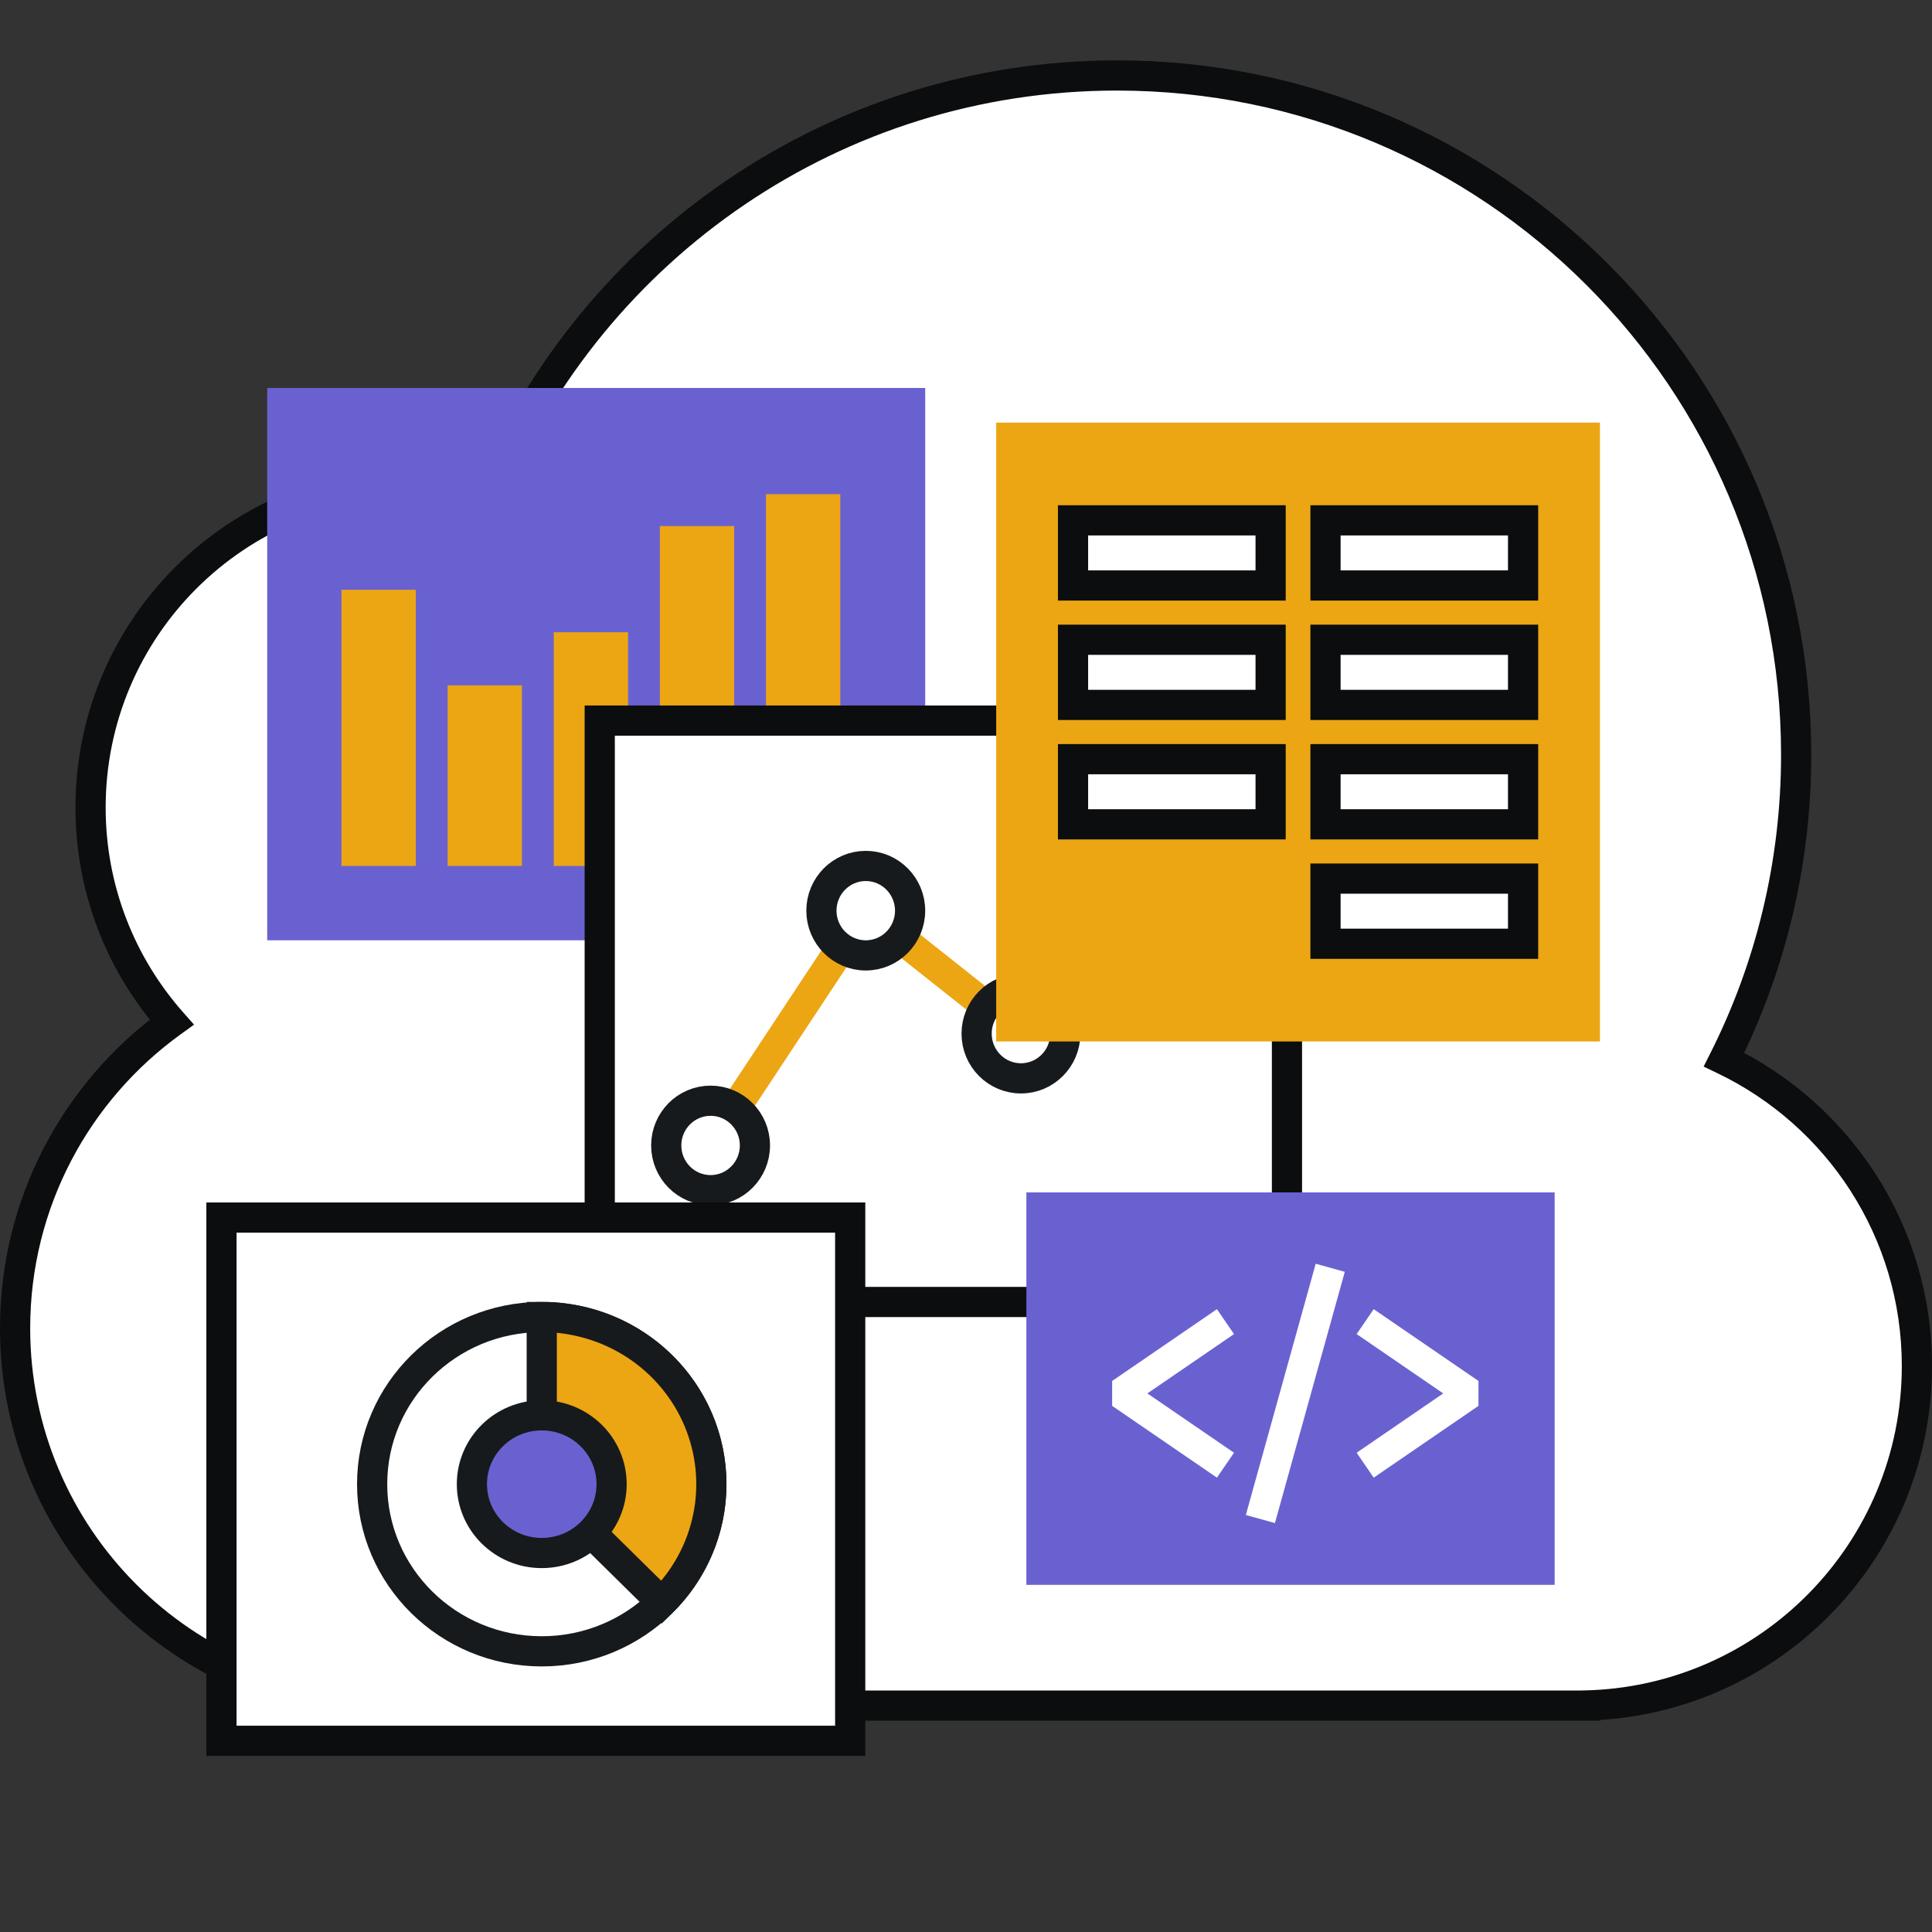 <svg width="128" height="128" viewBox="0 0 128 128" fill="none" xmlns="http://www.w3.org/2000/svg">
<rect x="0" y="0" width="128" height="128" fill="#333333" stroke="none"/>
<path fill-rule="evenodd" clip-rule="evenodd" d="M114.221 70.203C117.278 64.128 119 57.265 119 50C119 25.147 98.853 5 74 5C55.322 5 39.302 16.379 32.495 32.583C30.892 32.202 29.22 32 27.5 32C15.626 32 6 41.626 6 53.5C6 58.953 8.03 63.931 11.375 67.722C5.09 72.263 1 79.654 1 88C1 101.807 12.193 113 26 113H104.5H105V112.995C117.196 112.729 127 102.759 127 90.5C127 81.555 121.781 73.83 114.221 70.203Z" fill="white"/>
<path d="M114.221 70.203L113.328 69.753L112.87 70.663L113.788 71.104L114.221 70.203ZM32.495 32.583L32.263 33.556L33.088 33.752L33.416 32.971L32.495 32.583ZM11.375 67.722L11.961 68.532L12.855 67.887L12.125 67.06L11.375 67.722ZM105 113V114H106V113H105ZM105 112.995L104.978 111.995L104 112.016V112.995H105ZM115.114 70.652C118.24 64.441 120 57.425 120 50H118C118 57.105 116.317 63.814 113.328 69.753L115.114 70.652ZM120 50C120 24.595 99.405 4 74 4V6C98.3 6 118 25.7 118 50H120ZM74 4C54.906 4 38.531 15.634 31.573 32.196L33.416 32.971C40.074 17.125 55.739 6 74 6V4ZM32.726 31.61C31.048 31.211 29.298 31 27.5 31V33C29.141 33 30.736 33.193 32.263 33.556L32.726 31.61ZM27.5 31C15.074 31 5 41.074 5 53.5H7C7 42.178 16.178 33 27.5 33V31ZM5 53.5C5 59.206 7.125 64.418 10.626 68.383L12.125 67.06C8.935 63.446 7 58.7 7 53.5H5ZM10.79 66.911C4.255 71.632 0 79.319 0 88H2C2 79.988 5.925 72.893 11.961 68.532L10.79 66.911ZM0 88C0 102.359 11.641 114 26 114V112C12.745 112 2 101.255 2 88H0ZM26 114H104.5V112H26V114ZM104.5 114H105V112H104.5V114ZM106 113V112.995H104V113H106ZM126 90.5C126 102.214 116.631 111.741 104.978 111.995L105.022 113.994C117.76 113.717 128 103.304 128 90.5H126ZM113.788 71.104C121.014 74.571 126 81.954 126 90.5H128C128 81.156 122.547 73.088 114.654 69.301L113.788 71.104Z" fill="#0B0D0E"/>
<rect x="17.703" y="25.704" width="43.594" height="36.593" fill="#6A61D1"/>
<rect x="22.625" y="39.074" width="4.922" height="18.296" fill="#ECA613"/>
<rect x="29.656" y="45.407" width="4.922" height="11.963" fill="#ECA613"/>
<rect x="36.688" y="41.889" width="4.922" height="15.482" fill="#ECA613"/>
<rect x="43.719" y="34.852" width="4.922" height="22.518" fill="#ECA613"/>
<rect x="50.75" y="32.741" width="4.922" height="24.63" fill="#ECA613"/>
<rect x="39.734" y="47.741" width="45.531" height="38.519" fill="white" stroke="#0B0D0E" stroke-width="2"/>
<path d="M47.078 75.889L57.359 60.333L67.641 68.481L77.922 54.407" stroke="#ECA613" stroke-width="2"/>
<ellipse rx="2.938" ry="2.963" transform="matrix(-1 0 0 1 47.078 75.889)" fill="white" stroke="#171A1C" stroke-width="2"/>
<ellipse rx="2.938" ry="2.963" transform="matrix(-1 0 0 1 57.359 60.334)" fill="white" stroke="#171A1C" stroke-width="2"/>
<ellipse rx="2.938" ry="2.963" transform="matrix(-1 0 0 1 67.641 68.481)" fill="white" stroke="#171A1C" stroke-width="2"/>
<ellipse rx="2.938" ry="2.963" transform="matrix(-1 0 0 1 77.922 54.407)" fill="white" stroke="#171A1C" stroke-width="2"/>
<rect x="14.672" y="80.666" width="41.656" height="34.667" fill="white" stroke="#0B0D0E" stroke-width="2"/>
<path d="M47.13 98.33C47.13 104.447 42.099 109.405 35.892 109.405C29.686 109.405 24.655 104.447 24.655 98.33C24.655 92.213 29.686 87.254 35.892 87.254C42.099 87.254 47.13 92.213 47.13 98.33Z" fill="white" stroke="#171A1C" stroke-width="2"/>
<path d="M43.839 106.162C45.41 104.613 46.481 102.64 46.914 100.491C47.348 98.343 47.125 96.116 46.275 94.092C45.424 92.068 43.984 90.338 42.136 89.121C40.288 87.904 38.115 87.255 35.893 87.255V98.331L43.839 106.162Z" fill="#ECA613" stroke="#171A1C" stroke-width="2"/>
<path d="M40.52 98.33C40.52 100.849 38.448 102.891 35.892 102.891C33.337 102.891 31.265 100.849 31.265 98.33C31.265 95.811 33.337 93.769 35.892 93.769C38.448 93.769 40.52 95.811 40.52 98.33Z" fill="#6A61D1" stroke="#171A1C" stroke-width="2"/>
<rect x="66" y="28" width="40" height="41" fill="#ECA613"/>
<rect x="71.091" y="34.474" width="13.091" height="4.316" fill="white" stroke="#0B0D0E" stroke-width="2"/>
<rect x="87.818" y="34.474" width="13.091" height="4.316" fill="white" stroke="#0B0D0E" stroke-width="2"/>
<rect x="71.091" y="42.386" width="13.091" height="4.316" fill="white" stroke="#0B0D0E" stroke-width="2"/>
<rect x="87.818" y="42.386" width="13.091" height="4.316" fill="white" stroke="#0B0D0E" stroke-width="2"/>
<rect x="71.091" y="50.298" width="13.091" height="4.316" fill="white" stroke="#0B0D0E" stroke-width="2"/>
<rect x="87.818" y="50.298" width="13.091" height="4.316" fill="white" stroke="#0B0D0E" stroke-width="2"/>
<rect x="87.818" y="58.21" width="13.091" height="4.316" fill="white" stroke="#0B0D0E" stroke-width="2"/>
<rect x="68" y="79" width="35" height="26" fill="#6A61D1"/>
<path d="M88.132 83.994L83.504 100.64" stroke="white" stroke-width="2"/>
<path d="M90.446 87.561L97.388 92.317L90.446 97.073" stroke="white" stroke-width="2" stroke-linejoin="bevel"/>
<path d="M81.19 87.561L74.248 92.317L81.19 97.073" stroke="white" stroke-width="2" stroke-linejoin="bevel"/>
</svg>
